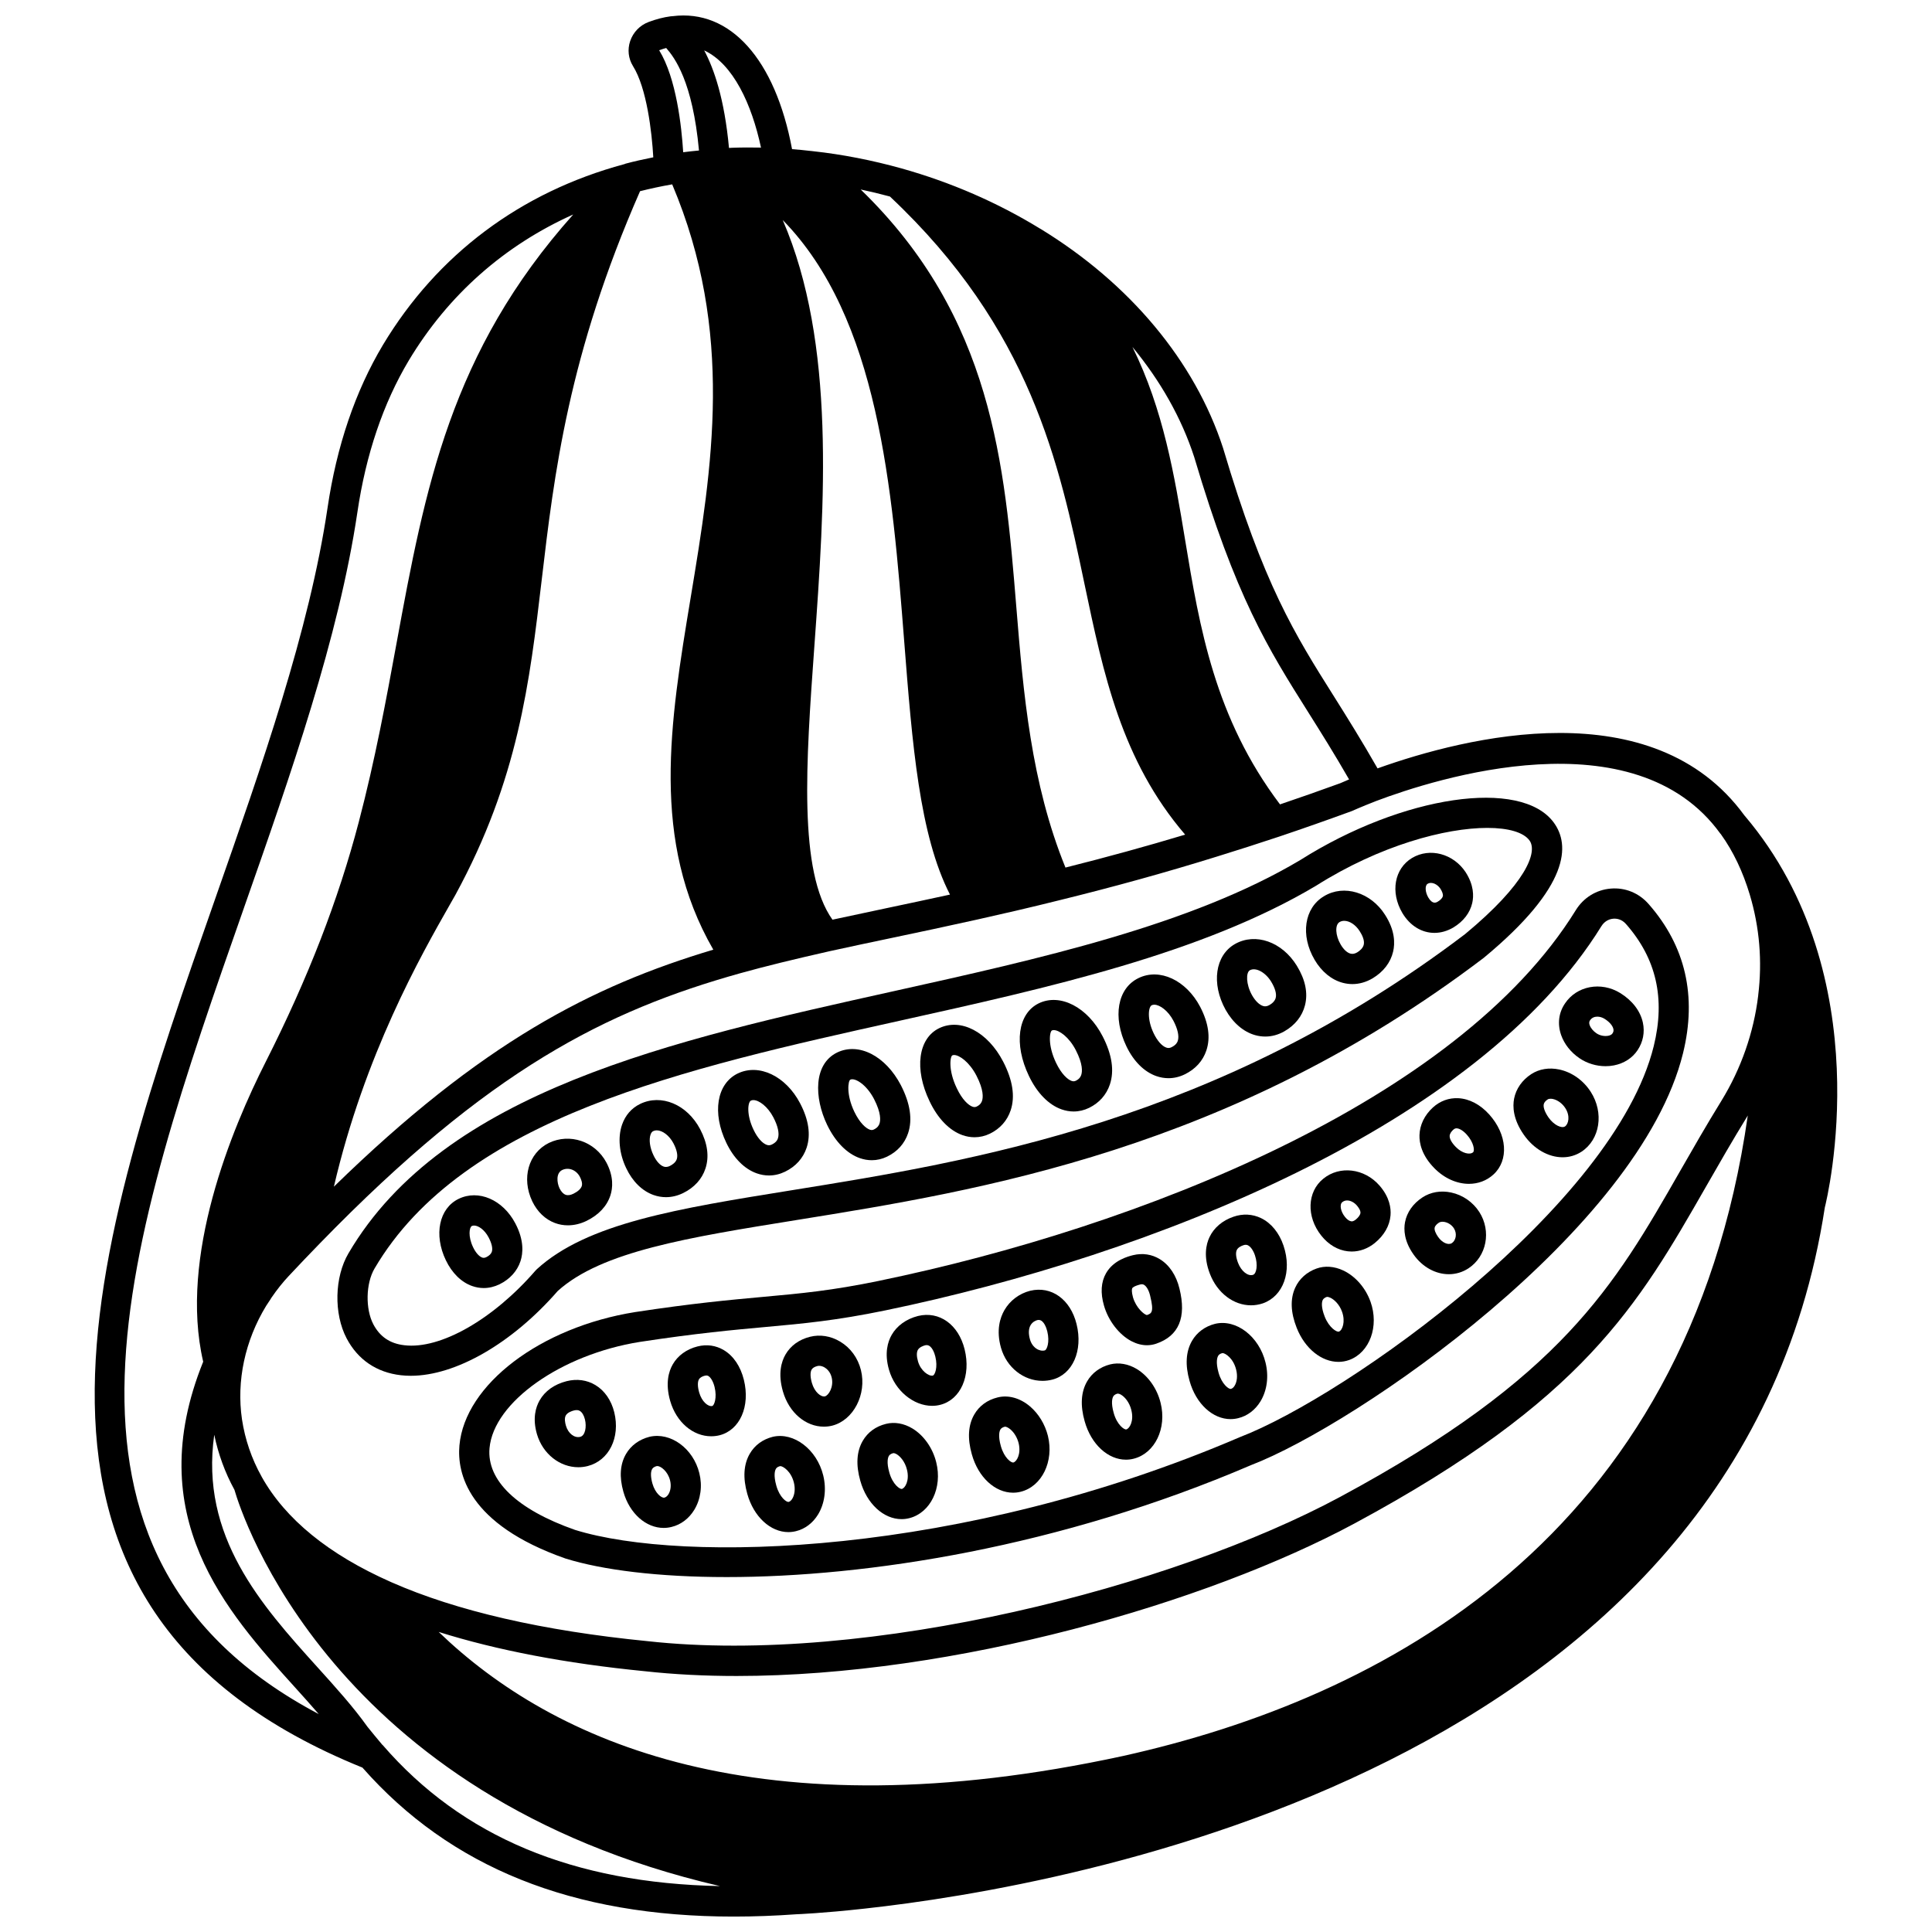 <?xml version="1.0" encoding="UTF-8"?>
<!-- Uploaded to: SVG Repo, www.svgrepo.com, Generator: SVG Repo Mixer Tools -->
<svg width="800px" height="800px" version="1.1" viewBox="144 144 512 512" xmlns="http://www.w3.org/2000/svg">
 <defs>
  <clipPath id="a">
   <path d="m169 148.09h462v503.81h-462z"/>
  </clipPath>
 </defs>
 <g clip-path="url(#a)">
  <path d="m606.41 360.24c-0.02-0.023-0.043-0.051-0.066-0.074-0.016-0.02-0.031-0.035-0.047-0.051-24.234-33.293-73.789-20.871-97.234-12.484-4.238-7.418-8.102-13.594-11.535-19.051-10.426-16.543-18.656-29.605-29.402-65.84-7.473-22.973-24.672-43.613-48.422-58.117-0.02-0.012-0.039-0.012-0.059-0.02-0.004-0.004-0.008-0.008-0.016-0.012-11.254-6.906-23.594-12.27-36.688-15.953-7.871-2.191-15.762-3.727-23.406-4.559-0.074-0.008-0.156-0.016-0.23-0.023-0.156-0.012-0.309-0.055-0.469-0.051-1.594-0.191-3.242-0.348-4.934-0.48-4.445-23.793-16.383-37.18-31.656-35.238-0.016 0-0.027-0.008-0.043-0.008-0.031 0-0.055 0.016-0.082 0.016-0.145 0.02-0.285 0.016-0.43 0.035-1.812 0.234-3.758 0.738-5.816 1.504-2.309 0.875-4.082 2.719-4.875 5.059-0.75 2.231-0.484 4.629 0.742 6.606 3.652 5.82 5.008 17.461 5.387 24.191-2.496 0.5-4.973 1.043-7.387 1.691-0.051 0.016-0.09 0.055-0.145 0.07-0.055 0.016-0.105 0.035-0.16 0.051-0.016 0.008-0.031 0.012-0.051 0.016-27.43 7.394-49.531 23.945-63.91 47.902-7.324 12.262-12.266 26.801-14.68 43.211-4.801 32.355-17.434 68.375-29.645 103.2-32.441 92.516-65.949 188.16 38.898 230.6 23.32 26.477 55.648 39.48 98.418 39.48 5.379 0 10.926-0.207 16.633-0.617 0.273-0.008 6.875-0.258 18.043-1.496 53.906-5.898 231.58-36.746 254.45-185.79 0.629-2.484 14.883-61.188-21.18-103.77zm-285.86-203.52c2.242 2.578 7 8.848 8.688 27.164-1.395 0.148-2.812 0.262-4.184 0.461-0.426-6.801-1.812-19.613-6.367-27.027 0.645-0.246 1.262-0.434 1.863-0.598zm59.289 39.359c37.383 35.117 44.906 70.883 51.516 102.46 5.059 24.137 9.875 47.031 26.723 66.648-10.266 3.086-20.734 5.969-31.719 8.727-9.137-22.449-11.156-46.137-13.027-69.102-3.082-37.77-6.285-76.707-41.242-110.6 2.582 0.555 5.168 1.168 7.75 1.867zm-15.227 191.65c-9.074-12.746-7.016-41.723-4.805-72.355 2.746-38.09 5.727-80.414-8.375-113.06 25.41 25.957 29.023 71.074 32.191 111.64 2.141 27.367 4.035 51.352 12.133 67.121-5.875 1.281-11.598 2.5-17.055 3.648-4.84 1.02-9.508 2.012-14.09 3.004zm-42.551-194.86c0.023-0.004 0.055-0.008 0.078-0.012 16.523 39.094 10.637 74.934 4.883 109.6-5.481 33.059-10.633 64.371 6.012 93.215-32.18 9.621-61.379 24.594-100.55 62.809 8.141-34.996 23.047-61.242 30.641-74.582l1.574-2.769c16.633-30.555 19.66-56.277 22.867-83.512 3.289-27.949 7.039-59.598 26.055-102.95 2.727-0.684 5.516-1.293 8.441-1.797zm119.58 416.48c-96.582 20.93-151.14-3.738-181.39-32.871 15.379 4.844 33.637 8.34 54.562 10.406 7.875 0.867 16.039 1.27 24.406 1.27 57.789 0 124.66-19.387 163.75-40.426 60.773-32.73 75.074-57.715 93.188-89.344 3.394-5.926 6.902-12.059 10.891-18.539 0.043-0.074 0.082-0.152 0.133-0.227-16.07 112.49-97.285 154.56-165.54 169.73zm158.27-244.42c0.039 0.055 0.105 0.082 0.148 0.137 0.012 0.016 0.016 0.031 0.027 0.047 0.008 0.012 0.008 0.027 0.02 0.039 3.223 4.488 5.781 9.859 7.613 15.969 2.582 8.652 3.332 17.613 2.223 26.641-0.004 0.02 0.008 0.039 0.004 0.062 0 0.008-0.008 0.016-0.008 0.027-1.164 9.734-4.523 19.352-9.711 27.812-4.055 6.582-7.594 12.766-11.02 18.746-17.469 30.523-31.27 54.629-90.035 86.273-44.293 23.852-125.06 44.691-183.53 38.246-27.816-2.746-50.676-8.004-67.957-15.637-0.023-0.012-0.043-0.023-0.066-0.031-0.039-0.02-0.078-0.039-0.125-0.055-16.359-7.246-27.844-16.594-34.121-27.797-0.004-0.008-0.016-0.016-0.02-0.023-0.012-0.02-0.008-0.039-0.02-0.059-2.648-4.727-4.402-9.848-5.211-15.215-1.484-10.148 0.793-20.816 6.41-30.047l1.125-1.699c0.098-0.141 0.184-0.285 0.262-0.438 0.008-0.008 0.008-0.02 0.016-0.031 0.016-0.02 0.035-0.035 0.051-0.059 1.422-2.082 2.949-4 4.539-5.691 2.82-3.019 5.566-5.883 8.262-8.656 44.914-46.195 75.941-61.645 111.44-71.586 6.613-1.836 13.91-3.629 23.625-5.824 5.316-1.172 10.801-2.324 16.496-3.523 7.144-1.504 14.621-3.078 22.508-4.84 6.32-1.414 13.883-3.137 22.035-5.18 14.578-3.586 28.191-7.363 41.605-11.535 5.348-1.652 10.852-3.414 16.531-5.305 6.106-2.055 12.414-4.262 19.211-6.75 0.047-0.023 2.445-1.105 6.445-2.664 15.648-5.93 68.48-22.824 91.23 8.645zm-109.16-32.086c3.383 5.367 6.891 10.969 10.77 17.711-1.473 0.617-2.32 0.996-2.328 1.004-5.477 1.996-10.789 3.852-15.977 5.613-17.309-22.918-21.316-46.91-25.156-70.133-2.816-17.043-5.723-34.434-13.949-51.086 7.414 8.965 13 18.82 16.363 29.164 11.031 37.18 19.523 50.66 30.277 67.727zm-145.08-149.73c-2.551-0.047-5.098-0.047-7.637 0.047-0.281 0.016-0.559 0.035-0.844 0.047-1.211-13.098-3.984-20.996-6.57-25.848 7.695 3.582 12.609 14.305 15.051 25.754zm-136.98 201.36c12.34-35.184 25.098-71.566 30.016-104.68 2.258-15.367 6.852-28.914 13.629-40.266 10.449-17.402 25.363-30.516 43.578-38.688-32.547 36.461-39.266 72.52-46.824 113.62-2.773 15.109-5.648 30.742-10.004 47.359-5.406 20.652-13.469 41.438-24.648 63.543-9.059 17.855-23.059 51.66-16.59 79.504-16.551 41.012 6.074 66.098 24.316 86.285 2.184 2.414 4.293 4.766 6.305 7.094-79.867-42.238-50.66-125.68-19.777-213.77zm36.719 221.98c-0.027-0.035-0.07-0.047-0.105-0.078-1.461-1.73-2.812-3.387-3.938-4.777-3.719-5.231-8.355-10.367-13.273-15.809-14.789-16.371-31.141-34.594-27.316-61.562 1.062 5.106 2.836 10 5.348 14.578 1.902 6.594 25.68 81.125 128.67 105.03-38.93-0.77-68.316-13.047-89.383-37.379z"/>
 </g>
 <path d="m380.71 406.7c-58.562 12.996-119.11 26.434-144.35 69.422-3.731 6.32-3.938 16.023-0.496 22.57 2.977 5.644 7.938 9.02 14.359 9.758 0.859 0.098 1.738 0.148 2.637 0.148 11.879 0 26.828-8.559 38.957-22.484 11.625-10.48 34.438-14.152 63.285-18.793 48.523-7.809 114.98-18.504 182.12-69.492 23.004-19.047 22.805-29.973 18.582-35.789-8.637-11.914-40.09-7.269-67.207 9.875-29.023 17.281-69.109 26.176-107.88 34.785zm157.45-43.297c5.602 0 9.609 1.176 11.172 3.328 2.234 3.078-0.934 11.453-17.078 24.824-65.418 49.68-130.73 60.191-178.42 67.867-30.301 4.879-54.238 8.73-67.578 20.941-0.117 0.102-0.223 0.215-0.324 0.332-11.211 12.953-25.242 20.965-34.789 19.805-3.777-0.434-6.461-2.246-8.199-5.539-2.148-4.082-2.008-10.852 0.312-14.789 23.48-39.988 82.305-53.047 139.2-65.672 39.387-8.742 80.109-17.777 110.33-35.781 16.953-10.715 34.289-15.316 45.375-15.316z"/>
 <path d="m376.99 483.43c-12.617 2.602-20.633 3.336-30.785 4.258-8.738 0.797-18.637 1.699-33.898 4.027-25.082 4.008-45.098 19.195-46.551 35.32-0.656 7.285 2.106 20.867 28.113 29.992 9.805 3.043 24.586 4.914 42.707 4.914 37.094 0 88.156-7.867 138.98-29.676 28.07-10.766 102.94-62.348 114.46-109.14 3.727-15.129 0.656-28.434-9.117-39.547-2.551-2.914-6.195-4.414-10.016-4.094-3.836 0.312-7.215 2.391-9.27 5.703 0 0-0.004 0.004-0.004 0.008-31.371 50.801-115.94 84.051-184.62 98.23zm191.43-94.027c0.703-1.129 1.844-1.836 3.117-1.938 0.738-0.062 2.164 0.039 3.356 1.398 8.066 9.164 10.473 19.75 7.367 32.363-10.414 42.293-81.211 92.711-109.71 103.64-73.914 31.723-147.59 33.438-176.16 24.574-15.387-5.402-23.434-13.102-22.66-21.684 1.09-12.18 18.965-24.805 39.82-28.137 14.984-2.285 24.758-3.176 33.387-3.961 9.988-0.906 18.617-1.695 31.68-4.391 70.305-14.527 157.09-48.902 189.8-101.87z"/>
 <path d="m301.81 511.07c-2.254-1.363-4.914-1.734-7.656-1.043-3.258 0.832-5.742 2.598-7.164 5.117-1 1.754-1.926 4.742-0.68 8.965 1.562 5.25 6.094 8.723 10.953 8.723 0.816 0 1.641-0.098 2.461-0.305 5.668-1.441 8.703-7.574 7.062-14.258-0.785-3.18-2.547-5.731-4.977-7.199zm-4.031 13.703c-1.559 0.398-3.203-0.914-3.797-2.93-0.25-0.844-0.461-2.004-0.035-2.746 0.438-0.773 1.559-1.16 2.16-1.312 0.273-0.066 0.508-0.094 0.703-0.094 0.496 0 0.758 0.16 0.871 0.227 0.582 0.355 1.074 1.176 1.336 2.254 0.477 1.949 0.078 4.266-1.238 4.602z"/>
 <path d="m316.11 524.77c-2.711 0.688-4.918 2.309-6.223 4.566-1.566 2.711-1.797 6.074-0.684 9.996 1.637 5.801 6.016 9.582 10.664 9.582 0.699 0 1.41-0.082 2.117-0.266 2.469-0.594 4.606-2.215 6.027-4.559 1.684-2.785 2.164-6.312 1.32-9.688-1.609-6.555-7.625-10.957-13.223-9.633zm5.062 15.184c-0.301 0.496-0.688 0.836-1.102 0.934-0.785 0.168-2.445-1.18-3.172-3.731-0.477-1.695-0.512-3.086-0.082-3.824 0.082-0.145 0.332-0.574 1.211-0.797 0.051-0.016 0.109-0.02 0.172-0.02 0.926 0 2.793 1.426 3.371 3.793 0.004 0.012 0.004 0.02 0.008 0.031 0.32 1.305 0.168 2.652-0.406 3.613z"/>
 <path d="m341.13 509.65c-0.875-3.539-2.75-6.32-5.289-7.84-2.121-1.273-4.539-1.613-7.004-0.988-2.879 0.727-5.207 2.414-6.551 4.754-1.055 1.836-2.027 5.012-0.672 9.707 1.637 5.652 6.066 9.348 10.848 9.344 0.73 0 1.473-0.082 2.211-0.262 5.422-1.367 8.199-7.691 6.457-14.715zm-8.375 6.953c-1.082 0.242-2.758-1.129-3.453-3.543-0.445-1.539-0.473-2.816-0.078-3.508 0.328-0.566 1.035-0.844 1.578-0.98 0.156-0.043 0.289-0.059 0.406-0.059 0.234 0 0.391 0.07 0.523 0.148 0.523 0.312 1.227 1.242 1.641 2.91v0.004c0.699 2.852-0.109 4.902-0.617 5.027z"/>
 <path d="m372.16 507.1c-0.801-3.227-2.754-5.91-5.516-7.562-2.492-1.496-5.332-1.945-7.984-1.277-2.906 0.734-5.16 2.371-6.516 4.734-1.055 1.84-2.027 5.019-0.668 9.727 1.621 5.664 6.047 9.355 10.844 9.355 0.734 0 1.48-0.082 2.223-0.266 5.641-1.438 9.195-8.312 7.617-14.711zm-9.543 6.949c-1.059 0.23-2.762-1.129-3.453-3.543-0.449-1.555-0.48-2.844-0.082-3.535 0.25-0.441 0.773-0.766 1.539-0.957 0.148-0.039 0.305-0.055 0.465-0.055 0.465 0 0.973 0.148 1.449 0.434 0.531 0.32 1.48 1.082 1.863 2.629 0.625 2.527-0.816 4.781-1.781 5.027z"/>
 <path d="m362.17 535.02c-1.68-6.894-7.797-11.562-13.383-10.25-2.684 0.68-4.789 2.234-6.098 4.5-1.625 2.812-1.844 6.387-0.652 10.613 1.711 6.125 6.188 10.141 10.879 10.141 0.676 0 1.352-0.082 2.027-0.25 2.383-0.574 4.457-2.144 5.852-4.422 1.762-2.906 2.262-6.668 1.375-10.332zm-8.211 6.168c-0.27 0.438-0.602 0.746-0.938 0.824-0.523 0.188-2.418-1.168-3.285-4.285-0.801-2.828-0.355-4.055-0.125-4.445 0.082-0.148 0.309-0.539 1.086-0.734 0.031-0.008 0.062-0.012 0.098-0.012 0.719 0 2.867 1.383 3.598 4.387 0.391 1.582 0.227 3.176-0.434 4.266z"/>
 <path d="m391.02 516.56c0.723 0 1.441-0.082 2.152-0.266 5.418-1.371 8.203-7.695 6.461-14.715-1.629-6.566-6.695-10.199-12.348-8.832-3.106 0.793-5.586 2.574-6.984 5.019-1.023 1.789-1.977 4.848-0.707 9.238 1.605 5.602 6.535 9.555 11.426 9.555zm-3.777-14.824c0.418-0.738 1.449-1.09 1.969-1.23 0.121-0.027 0.234-0.039 0.348-0.039 1.441 0 2.129 2.289 2.312 3.035 0.707 2.856-0.113 4.902-0.66 5.039-1.051 0.246-3.211-1.23-3.93-3.75-0.391-1.332-0.402-2.414-0.039-3.055z"/>
 <path d="m372.63 525.85c-1.621 2.805-1.84 6.363-0.645 10.562 1.719 6.141 6.199 10.176 10.934 10.176 0.68 0 1.371-0.082 2.055-0.258 5.633-1.422 8.832-8.066 7.137-14.801-0.934-3.797-3.301-7.152-6.332-8.98-2.246-1.348-4.734-1.781-6.988-1.207-2.719 0.672-4.848 2.234-6.16 4.508zm6.922 4.008c0.082-0.148 0.312-0.547 1.184-0.758 0.02-0.004 0.043-0.008 0.07-0.008 0.156 0 0.457 0.074 0.848 0.309 0.918 0.559 2.18 1.949 2.691 4.047 0.004 0.008 0.008 0.02 0.008 0.031 0.734 2.898-0.5 4.891-1.34 5.098-0.527 0.141-2.453-1.18-3.332-4.336-0.793-2.793-0.355-4-0.129-4.383z"/>
 <path d="m420.26 509.94c0.855 0 1.719-0.102 2.582-0.32 5.418-1.371 8.203-7.695 6.461-14.715-1.625-6.559-6.656-10.191-12.301-8.836-2.871 0.727-5.356 2.59-6.816 5.121-1.145 1.98-2.238 5.312-0.918 9.973 1.508 5.297 6.066 8.777 10.992 8.777zm-3.152-14.742c0.531-0.918 1.391-1.25 1.812-1.363 0.117-0.027 0.227-0.039 0.336-0.039 1.414 0 2.098 2.289 2.285 3.035 0.707 2.856-0.113 4.902-0.66 5.039-1.371 0.371-3.281-0.656-3.922-2.887-0.441-1.551-0.391-2.859 0.148-3.785z"/>
 <path d="m443.87 499.44c1.355 0.703 2.738 1.059 4.082 1.059 0.84 0 1.668-0.137 2.469-0.414 5.973-2.043 8.047-6.953 6.148-14.602-0.836-3.484-2.676-6.25-5.188-7.785-2.133-1.309-4.574-1.676-7.117-1.066-1.277 0.324-5.16 1.312-7.144 4.773-1.34 2.336-1.527 5.234-0.551 8.602 1.156 4.023 4.023 7.727 7.301 9.434zm0.188-14.055c0.051-0.09 0.395-0.547 2.133-0.992 0.16-0.035 0.297-0.055 0.414-0.055 0.273 0 0.453 0.082 0.598 0.172 0.672 0.414 1.262 1.477 1.59 2.844 0.004 0.016 0.004 0.027 0.008 0.039 1.094 4.418 0.32 4.688-0.84 5.106-0.715-0.051-2.914-1.926-3.711-4.703-0.406-1.449-0.309-2.199-0.191-2.41z"/>
 <path d="m412.47 539.58c0.68 0 1.371-0.082 2.055-0.258 5.602-1.414 8.824-8.051 7.188-14.777-0.004-0.012-0.004-0.023-0.008-0.031-0.781-3.09-2.469-5.867-4.75-7.805-2.621-2.231-5.769-3.094-8.609-2.371-2.711 0.676-4.84 2.234-6.152 4.512-1.625 2.801-1.84 6.359-0.648 10.562 1.711 6.133 6.188 10.168 10.926 10.168zm-3.363-16.727c0.09-0.148 0.316-0.547 1.184-0.758 0.02-0.004 0.043-0.008 0.07-0.008 0.227 0 0.75 0.156 1.414 0.719 1.008 0.855 1.801 2.184 2.172 3.648 0.703 2.91-0.539 4.91-1.379 5.117-0.57 0.152-2.445-1.184-3.332-4.332-0.789-2.793-0.355-4-0.129-4.387z"/>
 <path d="m442.38 530.83c0.684 0 1.371-0.082 2.055-0.258 5.633-1.422 8.832-8.062 7.137-14.797-0.926-3.789-3.285-7.141-6.312-8.973-2.254-1.363-4.766-1.793-7.066-1.223-2.648 0.672-4.82 2.269-6.106 4.512-1.621 2.809-1.836 6.367-0.641 10.566 1.723 6.137 6.203 10.172 10.934 10.172zm-3.359-16.75c0.082-0.148 0.312-0.543 1.129-0.75 0.023-0.004 0.055-0.008 0.09-0.008 0.168 0 0.473 0.066 0.891 0.32 0.918 0.555 2.176 1.945 2.684 4.035 0.004 0.012 0.008 0.023 0.008 0.035 0.734 2.898-0.5 4.891-1.34 5.098-0.523 0.137-2.453-1.184-3.332-4.336-0.793-2.789-0.359-4-0.129-4.394z"/>
 <path d="m475.53 489.92c1.043 0 2.098-0.168 3.144-0.52 5.422-1.887 7.777-8.457 5.473-15.285v-0.008c-1.148-3.387-3.25-5.969-5.918-7.273-2.309-1.121-4.871-1.25-7.356-0.383-2.922 0.996-5.184 2.922-6.359 5.434-0.902 1.918-1.613 5.16 0.109 9.648 1.98 5.184 6.34 8.387 10.906 8.387zm-3.773-14.641c0.312-0.672 1.094-1.055 1.723-1.27 0.262-0.094 0.48-0.125 0.66-0.125 0.25 0 0.438 0.066 0.578 0.137 0.715 0.348 1.41 1.34 1.855 2.648 0.848 2.519 0.414 4.856-0.488 5.172-1.355 0.461-3.148-0.957-3.988-3.164-0.562-1.461-0.68-2.668-0.34-3.398z"/>
 <path d="m470.11 520.08c0.672 0 1.348-0.082 2.019-0.25 2.414-0.574 4.516-2.16 5.91-4.457 1.758-2.902 2.246-6.656 1.328-10.312-1.688-6.887-7.769-11.582-13.379-10.23-2.644 0.668-4.805 2.269-6.098 4.512-1.629 2.82-1.844 6.394-0.648 10.602 1.707 6.121 6.18 10.137 10.867 10.137zm-3.297-16.746c0.082-0.148 0.312-0.543 1.086-0.742 0.027-0.004 0.062-0.008 0.098-0.008 0.719 0 2.867 1.379 3.594 4.387 0.004 0.008 0.004 0.02 0.008 0.027 0.395 1.574 0.246 3.152-0.406 4.227-0.273 0.453-0.609 0.75-0.977 0.84-0.504 0.168-2.414-1.168-3.285-4.289-0.793-2.816-0.348-4.047-0.117-4.441z"/>
 <path d="m501.21 475.61c0.336 0.039 0.668 0.059 1 0.059 2.164 0 4.301-0.781 6.113-2.25 2.5-2.039 3.941-4.566 4.18-7.312 0.16-1.906-0.219-4.828-2.934-7.938-3.988-4.559-10.535-5.34-14.871-1.805-4.301 3.449-4.543 10.078-0.547 15.078 1.883 2.391 4.391 3.871 7.059 4.168zm-1.484-13.031c0.387-0.316 0.828-0.449 1.281-0.449 0.914 0 1.887 0.551 2.543 1.301 0.391 0.449 1.043 1.305 0.984 1.996-0.043 0.52-0.504 1.172-1.25 1.785-0.648 0.523-1.062 0.473-1.18 0.453-0.523-0.059-1.133-0.488-1.676-1.18-0.008-0.008-0.012-0.016-0.02-0.023-1.133-1.414-1.469-3.254-0.684-3.883z"/>
 <path d="m498.7 504.91c0.969 0 1.93-0.164 2.879-0.508 5.422-2.004 7.941-8.934 5.621-15.445h-0.004c-1.309-3.668-4.008-6.758-7.223-8.27-2.387-1.121-4.898-1.297-7.086-0.508-2.574 0.918-4.582 2.727-5.648 5.082-1.348 2.965-1.215 6.539 0.398 10.629 2.195 5.559 6.625 9.02 11.062 9.02zm-4.184-16.348c0.074-0.156 0.262-0.57 1.082-0.863 0.02-0.008 0.062-0.016 0.125-0.016 0.156 0 0.445 0.043 0.844 0.234 0.98 0.461 2.383 1.711 3.094 3.723 0.938 2.625 0.102 4.906-0.836 5.25-0.582 0.195-2.606-1.047-3.75-3.938-1.07-2.715-0.742-3.973-0.559-4.391z"/>
 <path d="m533.29 457.73c2.383 0 4.66-0.809 6.473-2.461 4.156-3.773 3.676-10.633-1.121-15.945-2.363-2.625-5.269-4.148-8.191-4.289-2.469-0.121-4.805 0.723-6.711 2.453-2.219 2.023-3.484 4.629-3.562 7.34-0.059 2.094 0.574 5.312 3.91 8.723 2.688 2.754 6.039 4.18 9.203 4.18zm-4.164-14.332c0.352-0.32 0.629-0.379 0.855-0.379h0.07c0.754 0.039 1.75 0.66 2.648 1.656 0 0.004 0.004 0.004 0.004 0.004 1.879 2.082 2.16 4.246 1.68 4.684-0.809 0.73-2.883 0.332-4.574-1.402-1.078-1.094-1.656-2.133-1.637-2.906 0.016-0.668 0.527-1.273 0.953-1.656z"/>
 <path d="m527.95 481.68c1.801 0 3.582-0.5 5.184-1.543 4.844-3.164 6.141-9.863 2.902-14.938-0.004-0.004-0.004-0.008-0.008-0.012-1.688-2.625-4.402-4.508-7.445-5.156-2.746-0.594-5.445-0.129-7.617 1.293-2.492 1.629-4.129 3.953-4.621 6.562-0.367 1.938-0.27 5.008 2.258 8.566 2.375 3.379 5.891 5.227 9.348 5.227zm-2.617-13.66c0.242-0.16 0.566-0.242 0.941-0.242 0.199 0 0.414 0.023 0.633 0.07 0.957 0.207 1.852 0.824 2.387 1.656 0.953 1.492 0.484 3.266-0.535 3.93-0.945 0.629-2.57-0.098-3.629-1.609-0.699-0.984-1.043-1.883-0.934-2.461 0.109-0.602 0.762-1.105 1.137-1.344z"/>
 <path d="m562.56 424.43c2.012 1.379 4.488 2.121 6.934 2.121 0.738 0 1.477-0.066 2.195-0.207 2.66-0.512 4.894-1.945 6.273-4.019 1.461-2.168 1.969-4.762 1.418-7.309-0.66-3.078-2.785-5.863-6.008-7.852-5.09-3.129-11.531-1.898-14.629 2.754-1.684 2.465-2.047 5.438-1.031 8.371 0.844 2.406 2.562 4.586 4.848 6.141zm2.824-10.043c0.453-0.684 1.172-0.965 1.922-0.965 0.648 0 1.324 0.207 1.879 0.551 1.297 0.801 2.188 1.816 2.379 2.719 0.094 0.43 0.023 0.789-0.242 1.18-0.25 0.383-0.758 0.547-1.141 0.621-1.02 0.188-2.238-0.062-3.098-0.66-0.008-0.004-0.012-0.008-0.02-0.012-0.852-0.578-1.516-1.383-1.785-2.152-0.262-0.75-0.027-1.09 0.105-1.281z"/>
 <path d="m558.11 450.69c1.746 0 3.449-0.473 4.973-1.457 4.945-3.215 6.055-10.355 2.457-15.922-1.949-3.019-4.973-5.164-8.305-5.879-2.699-0.578-5.324-0.148-7.426 1.215-2.422 1.578-4.043 3.883-4.555 6.496-0.41 2.102-0.297 5.477 2.578 9.586 2.68 3.836 6.57 5.961 10.277 5.961zm-5.008-14.02c0.094-0.477 0.453-0.918 1.059-1.316 0.18-0.117 0.445-0.176 0.758-0.176 0.195 0 0.41 0.023 0.633 0.07 1.23 0.266 2.484 1.184 3.262 2.398 0.004 0 0.004 0 0.004 0.004 1.355 2.098 0.859 4.25-0.094 4.875-0.871 0.555-2.914-0.332-4.348-2.379-0.965-1.391-1.43-2.656-1.273-3.477z"/>
 <path d="m313.63 436.56c-2.262 1.094-3.918 3-4.781 5.496-1.172 3.379-0.75 7.699 1.121 11.559 1.668 3.512 4.242 6.027 7.246 7.082 1.074 0.379 2.172 0.566 3.269 0.566 1.52 0 3.047-0.359 4.523-1.074 2.969-1.453 5.023-3.707 5.945-6.523 1.035-3.156 0.562-6.652-1.406-10.414-3.453-6.559-10.289-9.43-15.918-6.691zm9.727 14.609c-0.297 0.906-1.176 1.496-1.848 1.824-0.789 0.379-1.316 0.27-1.641 0.156-0.965-0.34-1.945-1.426-2.684-2.984-0.004-0.016-0.012-0.027-0.016-0.039-0.941-1.934-1.242-4.082-0.766-5.453 0.234-0.684 0.57-0.848 0.727-0.918 0.281-0.141 0.594-0.203 0.914-0.203 1.496 0 3.336 1.363 4.418 3.422 0.906 1.711 1.219 3.203 0.895 4.195z"/>
 <path d="m339.49 428.49c-5.555 2.719-6.816 10.438-3.008 18.363 1.949 4.082 4.812 6.953 8.074 8.098 1.07 0.375 2.152 0.562 3.231 0.562 1.441 0 2.875-0.336 4.246-0.996 2.828-1.371 4.805-3.57 5.731-6.363 1.137-3.445 0.555-7.41-1.73-11.77-3.789-7.227-10.891-10.625-16.543-7.894zm10.676 17.156c-0.082 0.262-0.344 1.055-1.617 1.668-0.473 0.223-0.875 0.25-1.34 0.09-1.203-0.418-2.516-1.918-3.512-4.012 0-0.004-0.004-0.008-0.004-0.012-1.914-3.977-1.527-7.297-0.703-7.703 0.195-0.094 0.414-0.141 0.66-0.141 1.492 0 3.793 1.691 5.293 4.555 1.211 2.309 1.641 4.285 1.223 5.555z"/>
 <path d="m365.84 422.93c-6.285 3.078-6.09 11.965-2.652 19.152 0.004 0.004 0.004 0.008 0.008 0.012 2.172 4.508 5.258 7.644 8.691 8.832 1.047 0.363 2.098 0.543 3.148 0.543 1.391 0 2.758-0.32 4.059-0.953 2.723-1.32 4.641-3.461 5.562-6.211 1.207-3.609 0.566-7.887-1.914-12.719-4.066-7.781-11.176-11.422-16.902-8.656zm11.23 18.844c-0.145 0.43-0.453 1.055-1.477 1.551-0.359 0.172-0.676 0.195-1.086 0.047-1.051-0.363-2.684-1.801-4.098-4.742-2.223-4.641-1.641-8.23-1.066-8.508 1.152-0.566 4.215 1.156 6.293 5.144 1.902 3.707 1.719 5.668 1.434 6.508z"/>
 <path d="m399.05 444.82c1.066 0.375 2.144 0.562 3.215 0.562 1.391 0 2.766-0.316 4.082-0.953 2.691-1.316 4.586-3.457 5.496-6.199 1.211-3.648 0.543-7.977-1.984-12.871-4.098-7.914-11.254-11.633-16.965-8.879-5.582 2.707-6.652 10.844-2.547 19.359 2.16 4.57 5.254 7.758 8.703 8.98zm-2.676-21.133c0.133-0.066 0.293-0.098 0.477-0.098 1.387 0 4.047 1.863 5.906 5.445 1.965 3.809 1.781 5.82 1.496 6.688-0.141 0.426-0.441 1.047-1.402 1.516-0.379 0.18-0.715 0.195-1.133 0.043-1.074-0.379-2.727-1.859-4.148-4.867-0.004-0.012-0.012-0.023-0.016-0.031-2.297-4.762-1.766-8.41-1.18-8.695z"/>
 <path d="m425.34 438c1.055 0.367 2.121 0.555 3.184 0.555 1.398 0 2.777-0.32 4.098-0.961 2.695-1.32 4.598-3.469 5.512-6.215 1.207-3.625 0.562-7.91-1.91-12.723-3.981-7.746-11.266-11.512-16.949-8.762-5.555 2.719-6.644 10.809-2.602 19.242 2.152 4.512 5.231 7.66 8.668 8.863zm-2.574-20.914c0.141-0.066 0.305-0.102 0.496-0.102 1.402 0 4.039 1.812 5.844 5.328 1.91 3.715 1.719 5.699 1.434 6.551-0.145 0.434-0.449 1.062-1.418 1.539-0.383 0.184-0.715 0.199-1.145 0.051-1.055-0.371-2.688-1.82-4.098-4.769 0 0-0.004 0-0.004-0.004-2.293-4.773-1.699-8.301-1.109-8.594z"/>
 <path d="m450.42 429.17c1.07 0.375 2.156 0.562 3.242 0.562 1.457 0 2.902-0.336 4.285-1.008 2.844-1.375 4.836-3.574 5.758-6.359 1.125-3.387 0.578-7.258-1.641-11.535-3.719-7.09-10.754-10.367-16.359-7.621-5.582 2.703-6.918 10.301-3.191 18.078 1.891 3.953 4.695 6.754 7.906 7.883zm-1.211-18.766c0.203-0.098 0.434-0.148 0.688-0.148 1.461 0 3.672 1.582 5.082 4.269 1.145 2.207 1.551 4.094 1.145 5.316-0.082 0.258-0.352 1.047-1.656 1.68-0.492 0.246-0.906 0.273-1.398 0.098-1.148-0.402-2.394-1.812-3.324-3.769-0.004-0.004-0.004-0.008-0.008-0.012-1.832-3.812-1.383-7.023-0.527-7.434z"/>
 <path d="m468.8 411.61c1.953 3.469 4.738 5.856 7.848 6.719 0.883 0.246 1.77 0.367 2.66 0.367 1.723 0 3.426-0.461 5.043-1.375 2.848-1.629 4.742-4.012 5.477-6.887 0.836-3.258 0.117-6.781-2.141-10.477-3.918-6.383-10.973-8.867-16.426-5.773-5.242 3.004-6.301 10.484-2.473 17.406 0.004 0.004 0.008 0.012 0.012 0.02zm6.418-10.477c1.551-0.863 4.121 0.516 5.648 3.004 1.051 1.723 1.484 3.25 1.211 4.305-0.191 0.746-0.766 1.395-1.695 1.926-0.742 0.414-1.258 0.336-1.594 0.25-1.027-0.285-2.125-1.352-3.012-2.918-1.598-2.898-1.605-5.965-0.559-6.566z"/>
 <path d="m499.86 404.46c0.844 0.219 1.691 0.332 2.539 0.332 1.812 0 3.617-0.508 5.34-1.516 2.898-1.742 4.781-4.199 5.457-7.106 0.5-2.148 0.531-5.582-2.144-9.734-3.773-5.961-10.902-8.129-16.176-4.934-5.238 3.109-6.305 10.355-2.492 16.852 1.844 3.152 4.496 5.324 7.477 6.106zm-0.871-16.098c0.371-0.227 0.797-0.332 1.246-0.332 1.387 0 3.008 1.02 4.082 2.715 0.648 1.004 1.367 2.445 1.09 3.613-0.219 0.945-1.09 1.645-1.75 2.039-0.629 0.367-1.215 0.473-1.758 0.324-0.902-0.234-1.848-1.113-2.598-2.406-0.004-0.004-0.008-0.008-0.008-0.012-1.406-2.375-1.559-5.199-0.305-5.941z"/>
 <path d="m515.64 385.95c2.039 3.422 5.176 5.273 8.496 5.273 1.664 0 3.375-0.465 5.016-1.426 2.668-1.621 4.398-3.863 5.004-6.481 0.418-1.828 0.469-4.723-1.75-8.18-3.25-4.91-9.477-6.574-14.188-3.773-4.703 2.824-5.812 9.086-2.586 14.574 0 0 0.004 0.004 0.008 0.012zm6.684-7.727c1.133-0.672 2.629 0.148 3.387 1.277 0.531 0.832 0.758 1.543 0.656 2.012-0.109 0.461-0.605 0.992-1.316 1.418-0.449 0.266-1.398 0.82-2.527-1.062-0.855-1.453-0.949-3.195-0.199-3.644z"/>
 <path d="m289.43 446.9c-5.394 2.699-7.277 9.336-4.383 15.441 0.004 0.012 0.008 0.023 0.012 0.031 1.348 2.777 3.418 4.762 5.988 5.731 1.105 0.414 2.266 0.621 3.449 0.621 1.645 0 3.332-0.395 4.949-1.18 3.215-1.574 5.402-3.91 6.32-6.758 0.617-1.898 0.926-4.953-1.078-8.73-2.996-5.582-9.68-7.856-15.258-5.156zm8.742 11.426c-0.23 0.715-1.043 1.457-2.215 2.027-0.812 0.395-1.516 0.488-2.086 0.266-0.602-0.227-1.172-0.832-1.594-1.711-0.711-1.516-0.953-4.012 0.691-4.832 1.695-0.824 3.715-0.051 4.688 1.758 0.371 0.715 0.762 1.719 0.516 2.492z"/>
 <path d="m265.52 461.72c-5.16 2.519-6.606 9.496-3.375 16.238 1.633 3.414 4.117 5.856 7 6.859 1.004 0.352 2.027 0.527 3.051 0.527 1.414 0 2.832-0.336 4.191-1 2.719-1.328 4.688-3.504 5.547-6.121 0.684-2.082 1-5.512-1.359-10-3.297-6.293-9.777-9.086-15.055-6.504zm7.359 15.438c-0.523 0.25-0.852 0.195-1.094 0.109-0.832-0.293-1.734-1.32-2.418-2.754 0-0.004-0.004-0.008-0.004-0.012-1.367-2.844-0.988-5.269-0.332-5.59 0.18-0.082 0.383-0.129 0.605-0.129 1.148 0 2.785 1.113 3.859 3.156 0.828 1.578 1.129 2.922 0.844 3.793-0.195 0.566-0.684 1.043-1.461 1.426z"/>
</svg>